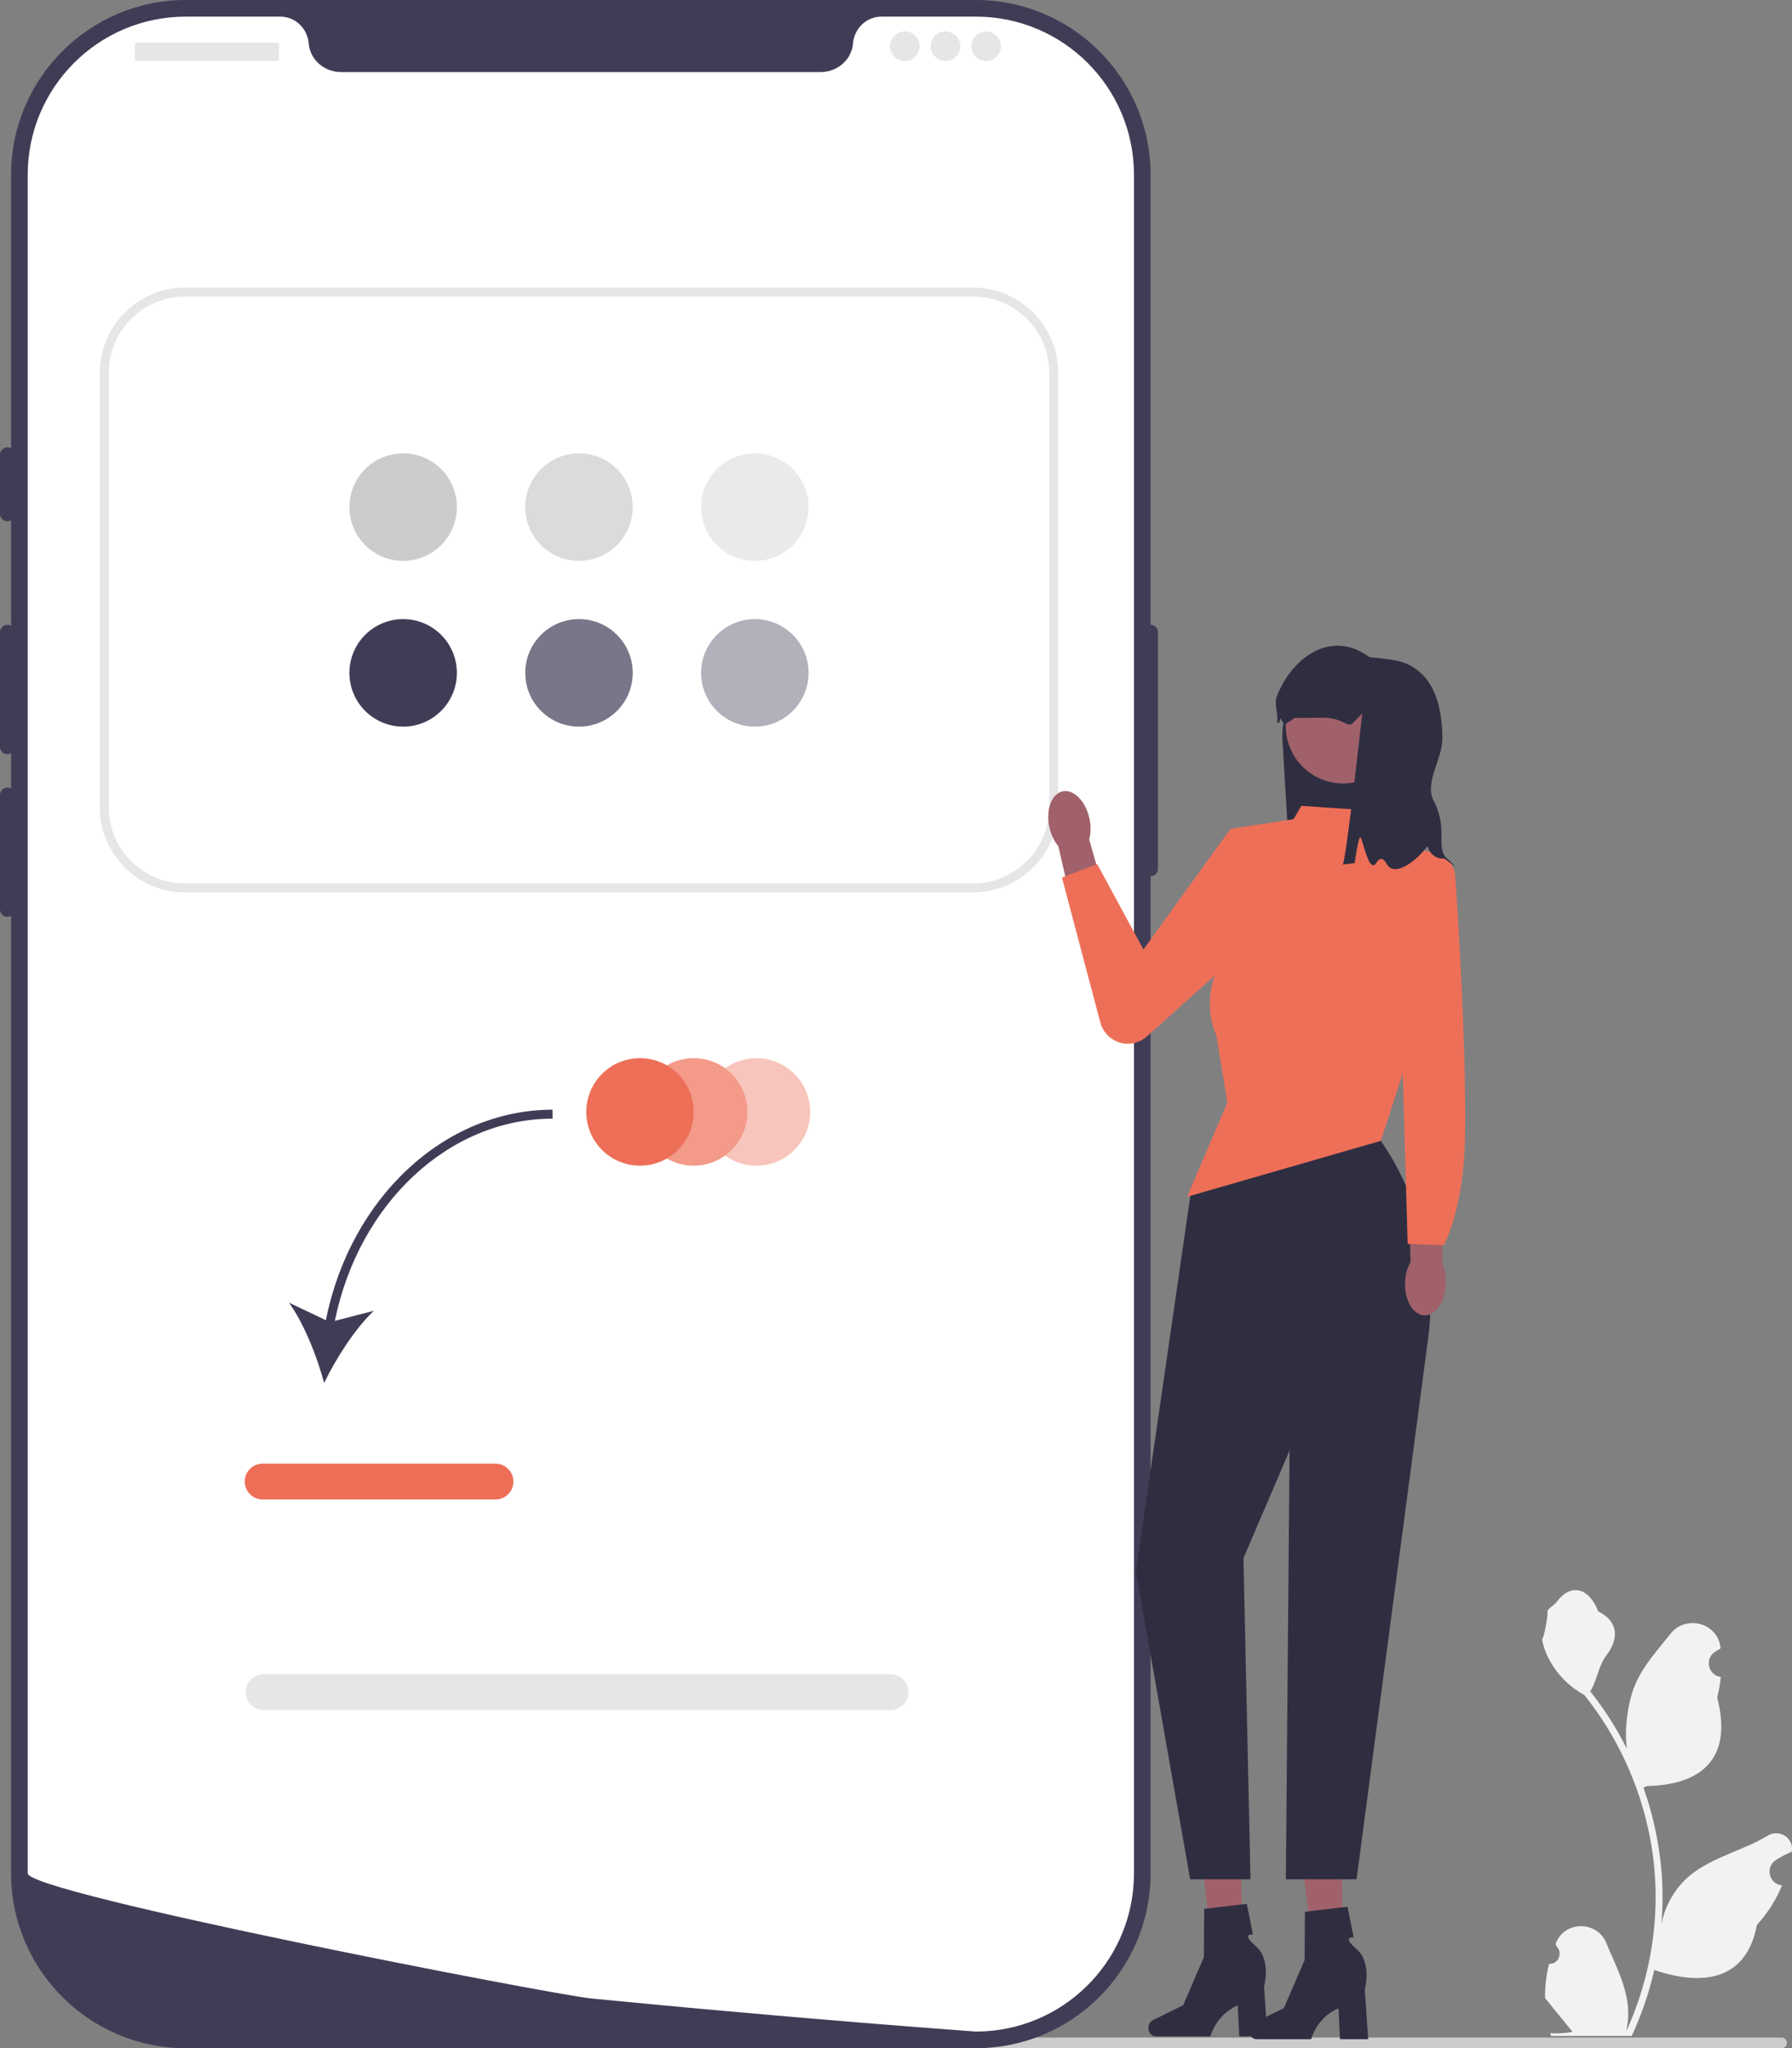 <svg xmlns="http://www.w3.org/2000/svg" xmlns:xlink="http://www.w3.org/1999/xlink" width="400.15" height="457.176" viewBox="0 0 400.15 457.176"><rect x="0" y="0" width="400.15" height="457.176" fill="#808080" stroke="none"/><path d="M345.892,438.35c2.066,.129,3.208-2.437,1.645-3.933l-.155-.618c.02-.05,.041-.099,.062-.148,2.089-4.982,9.17-4.947,11.241,.042,1.839,4.428,4.179,8.864,4.756,13.546,.258,2.067,.142,4.172-.316,6.2,4.308-9.411,6.575-19.687,6.575-30.021,0-2.597-.142-5.193-.433-7.783-.239-2.119-.568-4.224-.995-6.31-2.306-11.277-7.299-22.018-14.5-30.99-3.462-1.892-6.349-4.851-8.093-8.397-.626-1.279-1.117-2.655-1.35-4.056,.394,.052,1.486-5.949,1.188-6.317,.549-.833,1.532-1.247,2.131-2.06,2.982-4.043,7.091-3.337,9.236,2.157,4.582,2.313,4.627,6.148,1.815,9.837-1.789,2.347-2.035,5.522-3.604,8.035,.162,.207,.329,.407,.491,.614,2.961,3.798,5.522,7.88,7.681,12.169-.61-4.766,.291-10.508,1.826-14.21,1.748-4.217,5.025-7.769,7.91-11.415,3.466-4.379,10.573-2.468,11.184,3.083,.006,.054,.012,.107,.017,.161-.429,.242-.848,.499-1.259,.77-2.339,1.547-1.531,5.174,1.241,5.602l.063,.01c-.155,1.544-.42,3.074-.807,4.579,3.702,14.316-4.29,19.53-15.701,19.764-.252,.129-.497,.258-.749,.381,1.156,3.255,2.08,6.594,2.764,9.979,.614,2.99,1.04,6.013,1.279,9.049,.297,3.83,.271,7.68-.052,11.503l.019-.136c.82-4.211,3.107-8.145,6.427-10.87,4.946-4.063,11.933-5.559,17.268-8.824,2.568-1.572,5.859,.459,5.411,3.437l-.022,.143c-.794,.323-1.569,.698-2.319,1.117-.429,.242-.848,.499-1.259,.77-2.339,1.547-1.531,5.174,1.241,5.602l.063,.01c.045,.006,.084,.013,.129,.019-1.363,3.236-3.262,6.239-5.639,8.829-2.315,12.497-12.256,13.683-22.89,10.044h-.006c-1.163,5.064-2.861,10.011-5.044,14.726h-18.02c-.065-.2-.123-.407-.181-.607,1.666,.103,3.346,.006,4.986-.297-1.337-1.641-2.674-3.294-4.011-4.935-.032-.032-.058-.065-.084-.097-.678-.84-1.363-1.673-2.041-2.512l-0-.001c-.042-2.578,.267-5.147,.879-7.64l.001-0Z" fill="#f2f2f2"></path><path d="M178.34,455.986c0,.66,.53,1.19,1.19,1.19h218.29c.66,0,1.19-.53,1.19-1.19,0-.66-.53-1.19-1.19-1.19H179.53c-.66,0-1.19,.53-1.19,1.19Z" fill="#ccc"></path><g><path d="M217.914,457.176H41.489c-21.512,0-39.013-17.501-39.013-39.014V39.013C2.476,17.501,19.977,0,41.489,0H217.914c21.512,0,39.013,17.501,39.013,39.013V418.162c0,21.512-17.501,39.014-39.013,39.014Z" fill="#3f3d56"></path><path d="M256.927,139.464c-.91,0-1.65,.74-1.65,1.65v52.815c0,.91,.74,1.65,1.65,1.65s1.65-.74,1.65-1.65v-52.815c0-.91-.74-1.65-1.65-1.65Z" fill="#3f3d56"></path><path d="M253.213,39.014V418.156c0,18.724-14.573,34.041-33.001,35.229h-.008c-.272,.017-.545,.033-.825,.041-.487,.025-.974,.033-1.469,.033,0,0-1.816-.132-5.133-.38-3.35-.248-8.227-.619-14.309-1.106-1.824-.14-3.747-.297-5.777-.462-4.044-.33-8.483-.693-13.245-1.106-1.898-.157-3.862-.33-5.867-.503-10.249-.883-21.728-1.915-33.834-3.086-2.047-.19-4.11-.388-6.189-.594-.545-.058-1.098-.107-1.65-.165-8.632-.85-125.716-23.478-125.716-27.901V39.014C6.189,19.514,21.993,3.71,41.493,3.71h21.076c3.367,0,6.074,2.624,6.363,5.983,.025,.223,.05,.446,.091,.668,.611,3.375,3.705,5.727,7.138,5.727h107.082c3.433,0,6.528-2.352,7.138-5.727,.041-.223,.066-.446,.091-.668,.289-3.359,2.996-5.983,6.362-5.983h21.076c19.5,0,35.303,15.803,35.303,35.303Z" fill="#fff"></path><path d="M1.65,99.853c-.91,0-1.65,.74-1.65,1.65v13.204c0,.91,.74,1.65,1.65,1.65s1.65-.74,1.65-1.65v-13.204c0-.91-.74-1.65-1.65-1.65Z" fill="#3f3d56"></path><path d="M1.65,139.464c-.91,0-1.65,.74-1.65,1.65v25.582c0,.91,.74,1.65,1.65,1.65s1.65-.74,1.65-1.65v-25.582c0-.91-.74-1.65-1.65-1.65Z" fill="#3f3d56"></path><path d="M1.65,175.773c-.91,0-1.65,.74-1.65,1.65v25.582c0,.91,.74,1.65,1.65,1.65s1.65-.74,1.65-1.65v-25.582c0-.91-.74-1.65-1.65-1.65Z" fill="#3f3d56"></path><rect x="30.121" y="9.49" width="32.184" height="4.126" rx=".31" ry=".31" fill="#e6e6e6"></rect><circle cx="202.049" cy="10.315" r="3.301" fill="#e6e6e6"></circle><circle cx="211.127" cy="10.315" r="3.301" fill="#e6e6e6"></circle><circle cx="220.204" cy="10.315" r="3.301" fill="#e6e6e6"></circle></g><circle cx="168.912" cy="248.191" r="12" fill="#ee6f58" opacity=".4"></circle><path d="M198.876,381.698H58.876c-2.206,0-4-1.794-4-4s1.794-4,4-4H198.876c2.206,0,4,1.794,4,4s-1.794,4-4,4Z" fill="#e6e6e6"></path><path d="M217.269,64.191H41.309c-10.49,0-19.02,8.53-19.02,19.02v96.96c0,10.49,8.53,19.02,19.02,19.02H217.269c10.49,0,19.02-8.53,19.02-19.02V83.211c0-10.49-8.53-19.02-19.02-19.02Zm17.02,115.98c0,9.39-7.63,17.02-17.02,17.02H41.309c-9.39,0-17.02-7.63-17.02-17.02V83.211c0-9.39,7.63-17.02,17.02-17.02H217.269c9.39,0,17.02,7.63,17.02,17.02v96.96Z" fill="#e6e6e6"></path><path d="M72.766,294.674l-8.23-3.899c3.376,4.711,6.284,12.068,7.841,17.922,2.637-5.453,6.887-12.126,11.094-16.112l-8.698,2.238c5.36-26.268,25.519-45.126,48.604-45.126v-2c-24.113,0-45.139,19.648-50.611,46.976Z" fill="#3f3d56"></path><path d="M110.646,334.698H58.646c-2.206,0-4-1.794-4-4s1.794-4,4-4h52c2.206,0,4,1.794,4,4s-1.794,4-4,4Z" fill="#ee6f58"></path><circle cx="154.912" cy="248.191" r="12" fill="#fff"></circle><circle cx="154.912" cy="248.191" r="12" fill="#ee6f58" opacity=".7"></circle><circle cx="90.022" cy="113.191" r="12" fill="#ccc"></circle><circle cx="129.289" cy="113.191" r="12" fill="#ccc" opacity=".7"></circle><circle cx="168.555" cy="113.191" r="12" fill="#ccc" opacity=".4"></circle><circle cx="90.022" cy="150.191" r="12" fill="#3f3d56"></circle><circle cx="129.289" cy="150.191" r="12" fill="#3f3d56" opacity=".7"></circle><circle cx="168.555" cy="150.191" r="12" fill="#3f3d56" opacity=".4"></circle><circle cx="142.912" cy="248.191" r="12" fill="#ee6f58"></circle><g><path d="M315.202,188.579h-27.447l-1.421-23.999c0-15.097,13.659-14.347,28.756-14.347h.113v38.345Z" fill="#2f2e41"></path><circle cx="299.941" cy="162.05" r="12.832" fill="#a0616a"></circle><path d="M243.264,182.686c.369,1.698,.325,3.338-.049,4.691l4.54,15.95-7.653,1.938-3.781-16.388c-.902-1.075-1.624-2.549-1.994-4.246-.844-3.878,.473-7.457,2.941-7.994s5.153,2.172,5.996,6.05h0Z" fill="#a0616a"></path><g><polygon points="300.027 440.458 293.877 440.603 290.449 412.975 299.524 412.76 300.027 440.458" fill="#a0616a"></polygon><path d="M278.928,453.288h0c0,1.039,.737,1.881,1.647,1.881h12.207s1.201-4.829,6.099-6.907l.338,6.907h6.297l-.763-11.106s1.684-5.942-1.814-8.979c-3.498-3.037-.665-2.614-.665-2.614l-1.376-6.874-9.515,1.119-.07,10.79-4.618,10.71-6.773,3.346c-.603,.298-.993,.976-.993,1.727l-0,0Z" fill="#2f2e41"></path></g><g><polygon points="277.534 439.815 271.384 439.961 267.956 412.332 277.031 412.117 277.534 439.815" fill="#a0616a"></polygon><path d="M256.435,452.646h0c0,1.039,.737,1.881,1.647,1.881h12.207s1.201-4.829,6.099-6.907l.338,6.907h6.297l-.763-11.106s1.684-5.942-1.814-8.979c-3.498-3.037-.665-2.614-.665-2.614l-1.376-6.874-9.515,1.119-.07,10.79-4.618,10.71-6.773,3.346c-.603,.298-.993,.976-.993,1.727l-0,0Z" fill="#2f2e41"></path></g><path d="M281.866,244.657l-4.642,4.238-11.064,15.54-12.513,86.378,12.109,68.658h13.477l-1.57-71.685,10.293-24.016-.828,95.702h15.79l16.056-121.318c1.737-14.564-1.542-29.313-9.427-41.681-.195-.306-.393-.614-.594-.924-.2-.309-.404-.61-.612-.904-11.907-16.849-26.475-9.988-26.475-9.988Z" fill="#2f2e41"></path><path d="M308.34,181.085l-17.76-1.211-2.825,4.844-12.916,1.211-1.615,27.447s-5.651,8.476-1.615,17.76l2.462,14.995-9,21,38.467-11.1,4.803-1.386,6.458-19.877s8.073-7.777,4.036-19.025l-.807-24.568-6.862-4.44-2.825-5.651Z" fill="#ee6f58"></path><path d="M295.585,181.825s6.593,12.462-11.919,24.767l-27.556,24.749c-1.518,1.363-3.598,1.917-5.593,1.488h0c-2.342-.504-4.203-2.279-4.816-4.594l-8.568-32.347,7.871-3.014,10.323,19.065,19.448-26.946,20.812-3.167Z" fill="#ee6f58"></path><path d="M313.749,286.238c.067-1.736,.52-3.313,1.22-4.529l-.408-16.578,7.894,.037-.436,16.813c.605,1.267,.936,2.874,.869,4.61-.153,3.966-2.322,7.102-4.846,7.005-2.524-.097-4.446-3.391-4.293-7.357h0Z" fill="#a0616a"></path><path d="M311.795,189.532s12.521-.958,13.11,5.686c.333,3.751,2.605,37.877,2.233,58.766-.287,16.109-4.746,23.953-4.746,23.953l-8.058-.276-2.539-88.129Z" fill="#ee6f58"></path><path d="M285.151,161.31l.479-.007c.614-2.005,.058-.187,1.445,.285l2.02-1.334,6.532-.046c1.644-.011,3.25,.423,4.709,1.181,.644,.334,1.235,.514,1.611,.133l2.239-2.266s-3.449,31.457-4.315,33.726l2.623-.332s.805-5.708,1.234-5.757c.114-.013,.258,.307,.411,.799,.746,2.393,1.87,7.016,3.194,4.888,.72-1.157,1.538-1.205,2.293,.22,1.74,3.284,6.888-.861,9.065-3.874,.013-.017,.024-.025,.035-.024,.053,.009,.108,.121,.163,.297,.476,1.523,1.893,2.557,3.483,2.422,.398-.034,4.961,3.959,.702-.033-2.598-2.435,.422-6.463-3-13-2.008-3.837,2.056-9.334,2.015-13.845-.054-5.869-1.33-11.23-4.63-14.327-3.445-3.234-6.257-3.078-11.709-3.755h0c-7.786-5.828-16.588-.968-20.521,8.441-.881,2.107,.244,3.61-.079,6.208Z" fill="#2f2e41"></path></g></svg>